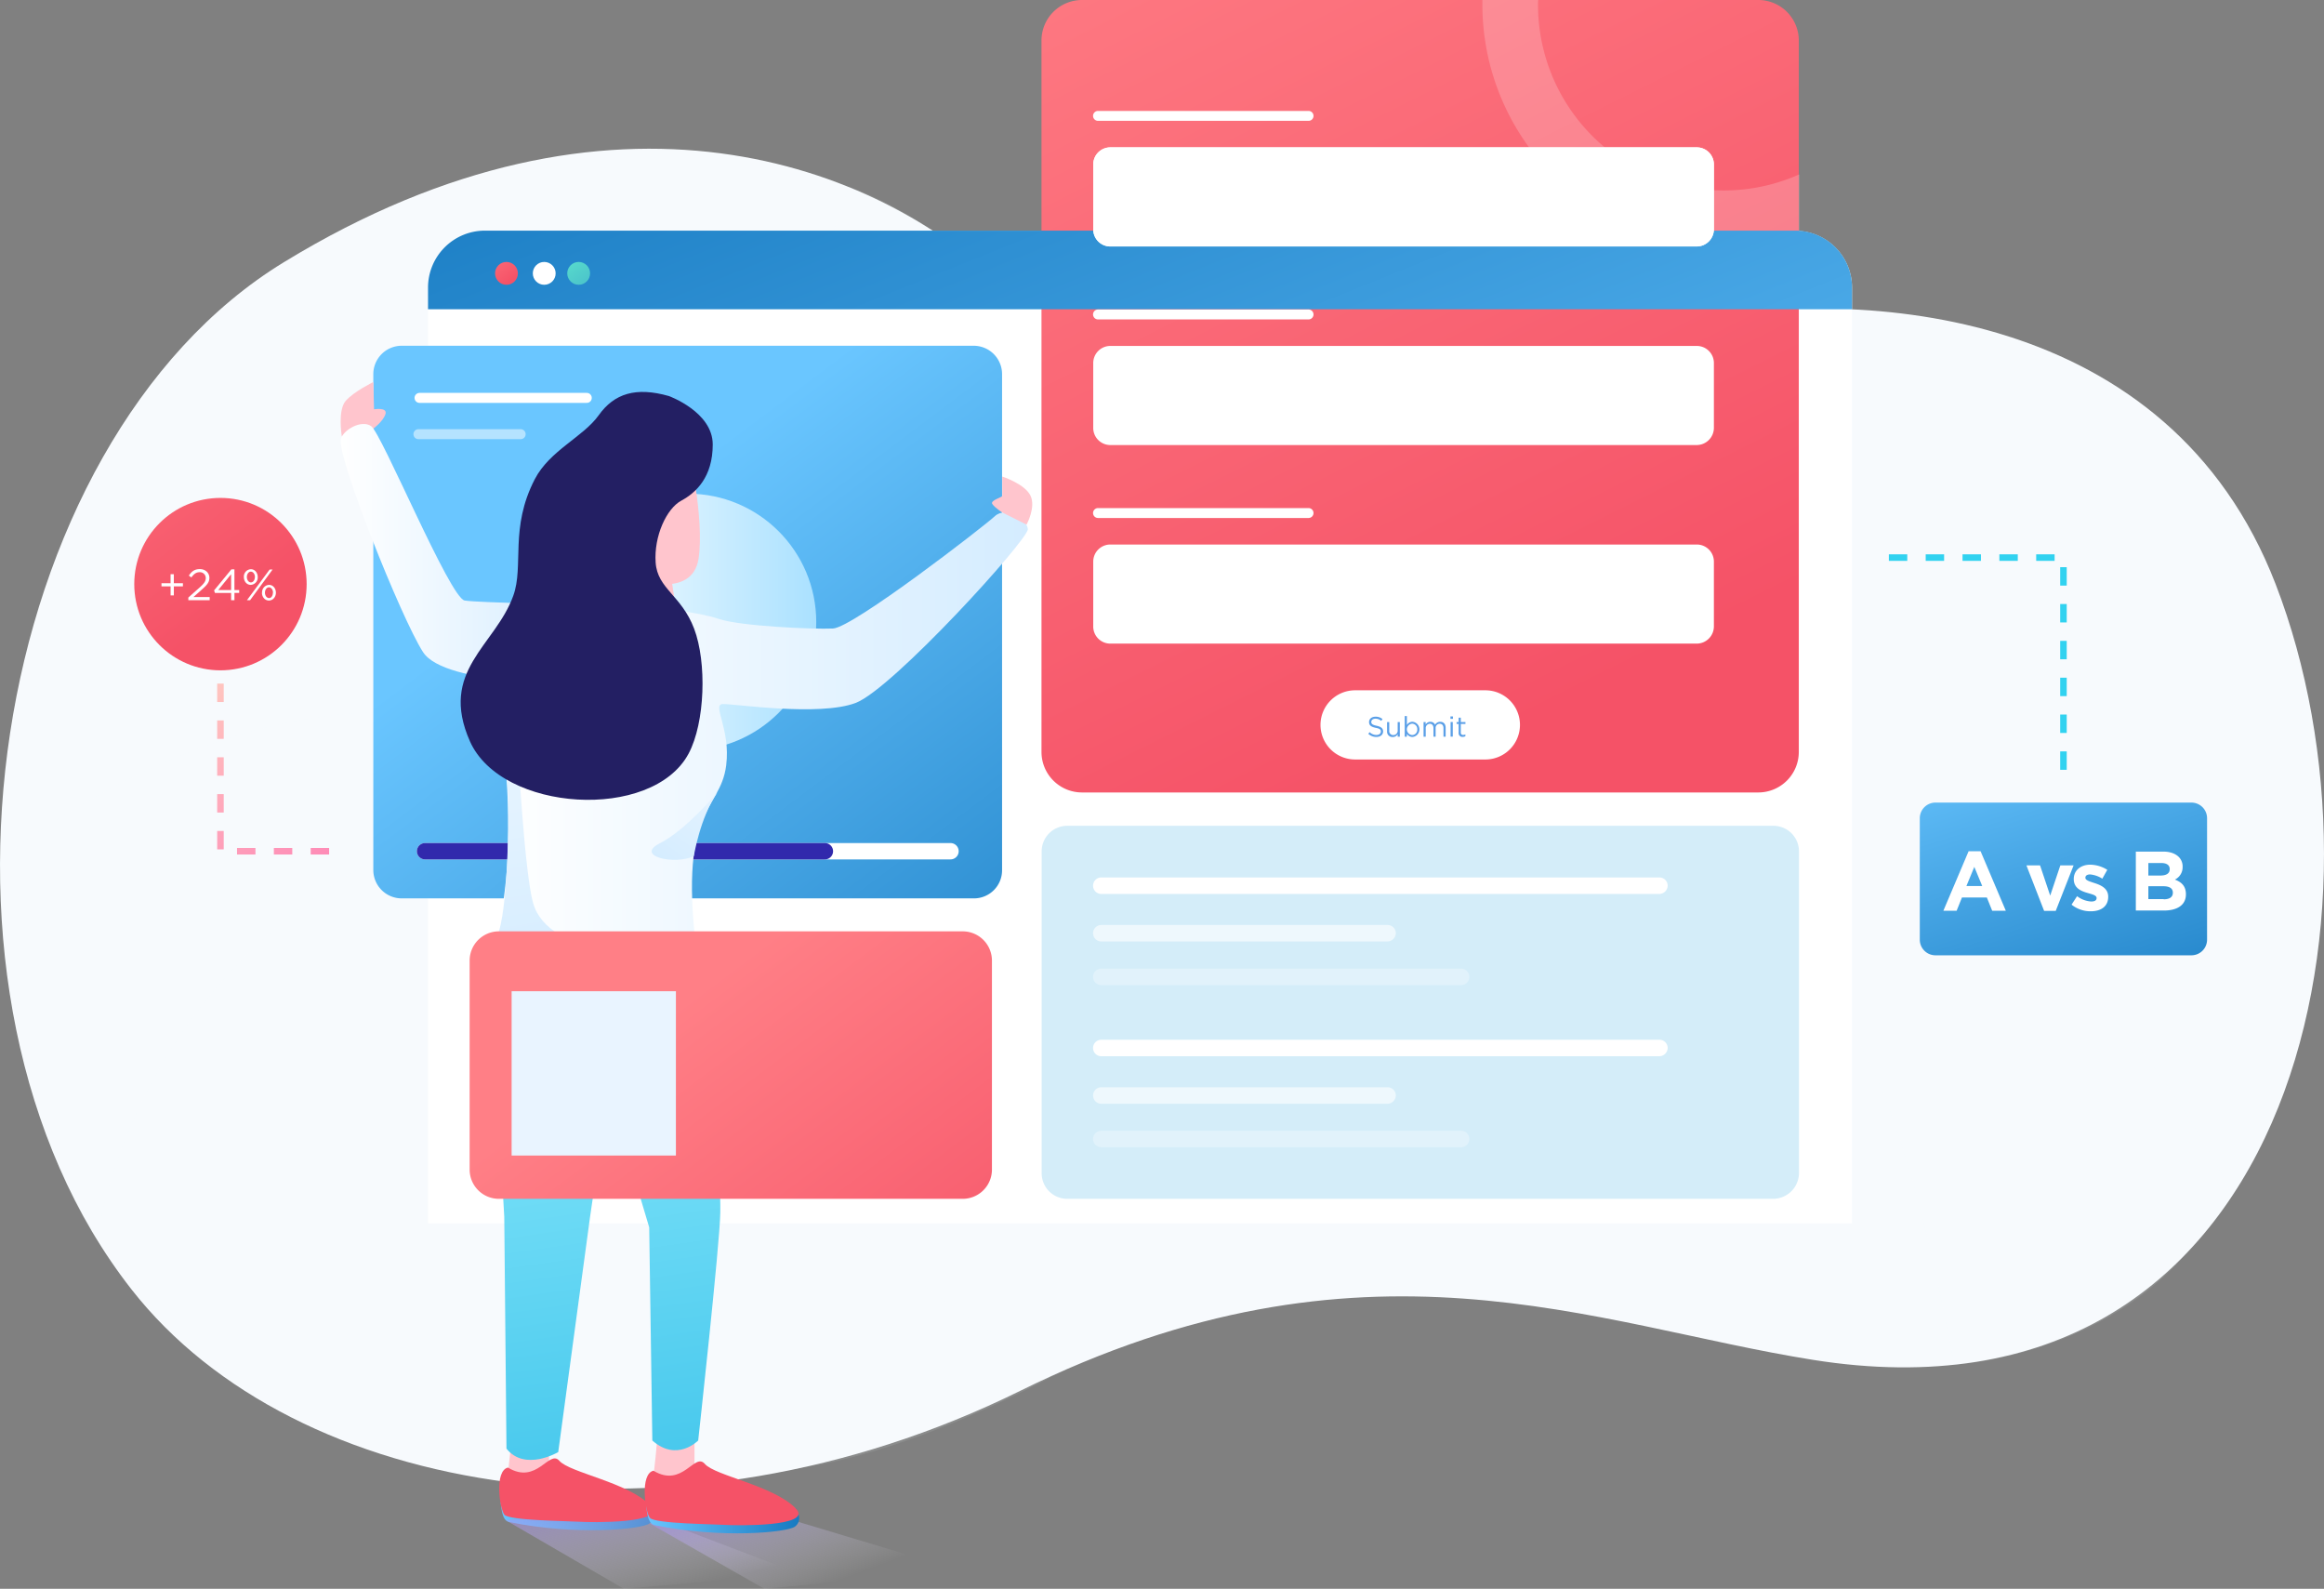 <?xml version="1.0" ?>
<svg xmlns="http://www.w3.org/2000/svg" xmlns:ns1="http://www.w3.org/1999/xlink" width="1261.87" height="862.5" viewBox="0 0 1261.87 862.5">
  <rect x="0" y="0" width="1261.87" height="862.5" fill="#808080" stroke="none"/>
  <defs>
    <linearGradient id="a" x1="502.05" y1="325.9" x2="530" y2="434.66" gradientTransform="translate(-169.1 431.3)" gradientUnits="userSpaceOnUse">
      <stop offset="0" stop-color="#5f38e2"/>
      <stop offset="1" stop-color="#fff" stop-opacity="0"/>
    </linearGradient>
    <linearGradient id="b" x1="574.43" y1="323.22" x2="614.3" y2="430.85" ns1:href="#a"/>
    <linearGradient id="c" x1="940.09" y1="104.97" x2="701.79" y2="-486.57" gradientTransform="translate(-169.1 431.3)" gradientUnits="userSpaceOnUse">
      <stop offset="0" stop-color="#6ac6ff"/>
      <stop offset="1" stop-color="#177ac1"/>
    </linearGradient>
    <linearGradient id="d" x1="429.98" y1="-302.59" x2="446.85" y2="-279.06" gradientTransform="translate(-169.1 431.3)" gradientUnits="userSpaceOnUse">
      <stop offset="0" stop-color="#ff7f86"/>
      <stop offset="1" stop-color="#f55267"/>
    </linearGradient>
    <linearGradient id="e" x1="469.19" y1="-302.58" x2="486.06" y2="-279.05" gradientTransform="translate(-169.1 431.3)" gradientUnits="userSpaceOnUse">
      <stop offset="0" stop-color="#64f2cd"/>
      <stop offset="1" stop-color="#4dc7cb"/>
    </linearGradient>
    <linearGradient id="f" x1="540.2" y1="112.79" x2="700.17" y2="325.11" ns1:href="#d"/>
    <linearGradient id="g" x1="771.96" y1="-552.67" x2="1022.65" y2="-51.29" ns1:href="#d"/>
    <linearGradient id="h" x1="501.95" y1="-147.42" x2="754.66" y2="187.99" ns1:href="#c"/>
    <linearGradient id="i" x1="472.9" y1="-93.6" x2="612.3" y2="-93.6" gradientTransform="translate(-169.1 431.3)" gradientUnits="userSpaceOnUse">
      <stop offset="0" stop-color="#fff"/>
      <stop offset="1" stop-color="#aae1ff"/>
    </linearGradient>
    <linearGradient id="j" x1="440.88" y1="390.66" x2="524.04" y2="390.66" ns1:href="#c"/>
    <linearGradient id="k" x1="402.74" y1="267.44" x2="452.01" y2="342.02" ns1:href="#d"/>
    <linearGradient id="l" x1="519.91" y1="392.36" x2="603.06" y2="392.36" ns1:href="#c"/>
    <linearGradient id="m" x1="456.93" y1="231.62" x2="506.21" y2="306.2" ns1:href="#d"/>
    <linearGradient id="n" x1="354.06" y1="-130.7" x2="484.6" y2="-130.7" gradientTransform="translate(-169.1 431.3)" gradientUnits="userSpaceOnUse">
      <stop offset="0" stop-color="#fff"/>
      <stop offset="1" stop-color="#d4ecff"/>
    </linearGradient>
    <linearGradient id="o" x1="471.95" y1="61.5" x2="526.06" y2="437.46" gradientTransform="translate(-169.1 431.3)" gradientUnits="userSpaceOnUse">
      <stop offset="0" stop-color="#94eeff"/>
      <stop offset="1" stop-color="#35bfe8"/>
    </linearGradient>
    <linearGradient id="p" x1="438.09" y1="-18.99" x2="727.2" y2="-18.99" ns1:href="#n"/>
    <linearGradient id="q" x1="433.28" y1="-186.01" x2="479.98" y2="105.56" ns1:href="#n"/>
    <linearGradient id="r" x1="608.9" y1="-72.94" x2="528.98" y2="39.38" ns1:href="#n"/>
    <linearGradient id="s" x1="167.33" y1="-279.06" x2="297.85" y2="-101.92" ns1:href="#d"/>
    <linearGradient id="t" x1="266.47" y1="-45.05" x2="335.65" y2="48.83" gradientTransform="translate(-169.1 431.3)" gradientUnits="userSpaceOnUse">
      <stop offset="0" stop-color="#ffc5bf"/>
      <stop offset="1" stop-color="#fe88b6"/>
    </linearGradient>
    <linearGradient id="u" x1="1259.61" y1="-47.13" x2="1321.69" y2="146" ns1:href="#c"/>
    <style type="text/css">/* Lightweight SVG animations for CRO section */
:root { --ease: cubic-bezier(.4,0,.2,1); }

svg { overflow: visible; }

#character {
  transform-box: fill-box;
  transform-origin: 45% 80%;
  animation: charBob 3.8s cubic-bezier(.4,0,.2,1) infinite;
}

@keyframes charBob {
  0%,100% { transform: translateY(0px); }
  50% { transform: translateY(-8px); }
}

/* Subtle hand/arm emphasis (the small gradient path) */
#character path[id=&quot;&quot;] {}

/* Form group subtle float */
#formGroup {
  transform-box: fill-box;
  transform-origin: 60% 35%;
  animation: panelFloat 5.2s cubic-bezier(.4,0,.2,1) infinite;
}
@keyframes panelFloat {
  0%,100% { transform: translateY(0px); }
  50% { transform: translateY(-5px); }
}

/* Field shimmer via opacity breathing */
#fieldTop, #fieldMid, #fieldBot, #fieldLineTop, #fieldLineMid, #fieldLineBot {
  animation: fieldPulse 2.6s cubic-bezier(.4,0,.2,1) infinite;
}
#fieldTop { animation-delay: .0s; }
#fieldMid { animation-delay: .35s; }
#fieldBot { animation-delay: .7s; }
#fieldLineTop { animation-delay: .15s; }
#fieldLineMid { animation-delay: .5s; }
#fieldLineBot { animation-delay: .85s; }

@keyframes fieldPulse {
  0%,100% { opacity: 1; }
  50% { opacity: .72; }
}

/* Submit button: gentle attention pulse */
#submitBtn {
  transform-box: fill-box;
  transform-origin: center;
  animation: btnPulse 2.4s cubic-bezier(.4,0,.2,1) infinite;
}
@keyframes btnPulse {
  0%,100% { transform: scale(1); }
  50% { transform: scale(1.04); }
}

/* +24% badge pulse */
#badgeGroup {
  transform-box: fill-box;
  transform-origin: center;
  animation: badgePulse 2.2s cubic-bezier(.4,0,.2,1) infinite;
}
@keyframes badgePulse {
  0%,100% { transform: scale(1); }
  50% { transform: scale(1.06); }
}

/* Dotted bracket draw */
#badgeLine, #abGroup polyline {
  stroke-dasharray: 10 10;
  stroke-dashoffset: 40;
  animation: dashMove 1.6s linear infinite;
}
@keyframes dashMove {
  to { stroke-dashoffset: 0; }
}

/* A vs B button: tiny bounce */
#abGroup {
  transform-box: fill-box;
  transform-origin: center;
  animation: abBounce 3s cubic-bezier(.4,0,.2,1) infinite;
}
@keyframes abBounce {
  0%,100% { transform: translateY(0); }
  50% { transform: translateY(-6px); }
}

/* Respect reduced motion */
@media (prefers-reduced-motion: reduce) {
  #character, #formGroup, #submitBtn, #badgeGroup, #abGroup,
  #fieldTop, #fieldMid, #fieldBot, #fieldLineTop, #fieldLineMid, #fieldLineBot, #badgeLine, #abGroup polyline {
    animation: none !important;
  }
}</style>
  </defs>
  <title>bind-media-ppc-cro</title>
  <path d="M543.8,154.7C476.9,90.1,333.4,32.8,154.2,142.3-6.5,240.4-54.1,539.9,71.5,700.1c88.7,113.1,295.3,147.2,482.3,55S865,719.2,984.3,738.2c261.1,41.7,319.6-244.2,251.3-421.1-57.9-149.9-222.9-161.4-321-142.9C787.9,198.1,670.2,276.7,543.8,154.7Z" transform="translate(0 0)" fill="#f7fafd"/>
  <path d="M0,466.7s168.2-138,314.2-51.3,15.7,198,261.4,329.5c0,0-73.8,41.5-138.7,51.6,0,0-79.1-9.2-80.7-123.9s-7.8-202.9-58-224.1S84.6,502.3,52.4,672.6C52.3,672.6.6,598.5,0,466.7Z" transform="translate(0 0)" fill="azure" opacity="0.1" style="isolation:isolate"/>
  <path d="M1210,644.8S1096.2,399.9,884,462C600.6,545,486.3,306,527.4,140.2c0,0-34.8-28-66.4-38.7,0,0-157.2,404.8,150.2,476.6s372.6-242.5,450,162.7C1061.3,740.9,1168.3,735.5,1210,644.8Z" transform="translate(0 0)" fill="azure" opacity="0.1" style="isolation:isolate"/>
  <path d="M1005.6,664.1H232.4V156.2a30.86,30.86,0,0,1,30.82-30.9H974.7a30.86,30.86,0,0,1,30.9,30.82v508h0Z" transform="translate(0 0)" fill="#fff"/>
  <line x1="383.7" y1="551.5" x2="527.4" y2="551.5" fill="none" stroke="#fff" stroke-linecap="round" stroke-miterlimit="10" stroke-width="6.22"/>
  <line x1="383.7" y1="569.3" x2="480.8" y2="569.3" fill="none" stroke="#fff" stroke-linecap="round" stroke-miterlimit="10" stroke-width="6.22" opacity="0.8" style="isolation:isolate"/>
  <line x1="383.7" y1="587" x2="504.8" y2="587" fill="none" stroke="#fff" stroke-linecap="round" stroke-miterlimit="10" stroke-width="6.22" opacity="0.6" style="isolation:isolate"/>
  <line x1="383.7" y1="604.8" x2="452.4" y2="604.8" fill="none" stroke="#fff" stroke-linecap="round" stroke-miterlimit="10" stroke-width="6.22" opacity="0.4" style="isolation:isolate"/>
  <path d="M954.7,430.2H587.5a22,22,0,0,1-22-22V22a22,22,0,0,1,22-22H954.7a22,22,0,0,1,22,22V408.2A22,22,0,0,1,954.7,430.2Z" transform="translate(0 0)" fill="url(#g)"/>
  <path d="M976.9,94.7A100.83,100.83,0,0,1,835.1,2.6a22.62,22.62,0,0,1,.1-2.6H804.9V2.6A131.23,131.23,0,0,0,936,133.7a129.48,129.48,0,0,0,41-6.6V94.7h-0.1Z" transform="translate(0 0)" fill="#fff" opacity="0.2" style="isolation:isolate"/>
  <path d="M962.8,650.8H579.5A13.87,13.87,0,0,1,565.6,637s0,0,0-.06V462.2a13.87,13.87,0,0,1,13.84-13.9H962.9a13.87,13.87,0,0,1,13.9,13.84V636.9A14.09,14.09,0,0,1,962.8,650.8Z" transform="translate(0 0)" fill="#d4edf9"/>
  <path d="M901,573.4H598a4.48,4.48,0,0,1-4.5-4.46s0,0,0,0h0a4.48,4.48,0,0,1,4.46-4.5H901a4.48,4.48,0,0,1,4.5,4.46v0h0A4.61,4.61,0,0,1,901,573.4Z" transform="translate(0 0)" fill="#fff"/>
  <path d="M753.3,599.2H598a4.48,4.48,0,0,1-4.5-4.46s0,0,0,0h0a4.48,4.48,0,0,1,4.46-4.5H753.4a4.48,4.48,0,0,1,4.5,4.46s0,0,0,0h0A4.63,4.63,0,0,1,753.3,599.2Z" transform="translate(0 0)" fill="#fff" opacity="0.6" style="isolation:isolate"/>
  <path d="M793.3,622.8H598a4.48,4.48,0,0,1-4.5-4.46s0,0,0,0h0a4.48,4.48,0,0,1,4.46-4.5H793.3a4.48,4.48,0,0,1,4.5,4.46s0,0,0,0h0a4.48,4.48,0,0,1-4.46,4.5h0Z" transform="translate(0 0)" fill="#fff" opacity="0.3" style="isolation:isolate"/>
  <path d="M901,485.3H598a4.48,4.48,0,0,1-4.5-4.46s0,0,0,0h0a4.48,4.48,0,0,1,4.46-4.5H901a4.48,4.48,0,0,1,4.5,4.46v0h0A4.61,4.61,0,0,1,901,485.3Z" transform="translate(0 0)" fill="#fff"/>
  <path d="M753.3,511.1H598a4.48,4.48,0,0,1-4.5-4.46s0,0,0,0h0a4.48,4.48,0,0,1,4.46-4.5H753.4a4.48,4.48,0,0,1,4.5,4.46s0,0,0,0h0A4.63,4.63,0,0,1,753.3,511.1Z" transform="translate(0 0)" fill="#fff" opacity="0.6" style="isolation:isolate"/>
  <path d="M793.3,534.8H598a4.48,4.48,0,0,1-4.5-4.46s0,0,0,0h0a4.48,4.48,0,0,1,4.46-4.5H793.3a4.48,4.48,0,0,1,4.5,4.46s0,0,0,0h0a4.48,4.48,0,0,1-4.46,4.5h0Z" transform="translate(0 0)" fill="#fff" opacity="0.3" style="isolation:isolate"/>
  <path d="M528.8,487.7H218.1a15.41,15.41,0,0,1-15.4-15.4V203.1a15.41,15.41,0,0,1,15.4-15.4H528.7a15.41,15.41,0,0,1,15.4,15.4V472.3A15.26,15.26,0,0,1,529,487.7H528.8Z" transform="translate(0 0)" fill="url(#h)"/>
  <line x1="230.8" y1="462.1" x2="516.1" y2="462.1" fill="none" stroke="#fff" stroke-linecap="round" stroke-miterlimit="10" stroke-width="8.88"/>
  <line x1="447.9" y1="462.1" x2="230.8" y2="462.1" fill="none" stroke="#3129ac" stroke-linecap="round" stroke-miterlimit="10" stroke-width="8.88"/>
  <circle cx="373.5" cy="337.7" r="69.7" fill="url(#i)"/>
  <path d="M202.7,207.4s-10.3,5-14.9,10.1-2.2,19.4-2.2,19.4l17-4.1s5.5-4.1,6.7-8-6.2-2.6-6.2-2.6Z" transform="translate(0 0)" fill="#ffc5cd"/>
  <path d="M353.2,817.3s4.2,6-.5,9.7c-4.1,3.2-39.8,6.7-76.1-.7-2.8-.6-4-3.4-4.7-10.3S353.2,817.3,353.2,817.3Z" transform="translate(0 0)" fill="url(#j)"/>
  <path d="M277.8,776.8c0.6,1.1-2.1,23.9-2.1,23.9l22.4-1.7V774.1Z" transform="translate(0 0)" fill="#ffc5cd"/>
  <g id="character">
    <polygon points="344.9 820.3 434 854.3 338.7 862.5 274.3 825.1 344.9 820.3" fill="url(#a)"/>
    <polygon points="425.2 823.7 521.1 852.5 415 862.5 352.7 827 425.2 823.7" fill="url(#b)"/>
    <path d="M275.8,796.7c-7.4,1.7-4.6,22.4-1.9,25.6s35,3.4,40.6,3.8,48.3,1.2,38.7-8.8c-12.1-12.6-43.9-17.8-49.5-24.3C298.1,786.7,291.6,806.3,275.8,796.7Z" transform="translate(0 0)" fill="url(#k)"/>
    <path d="M432.2,819s4.2,6-.5,9.7c-4.1,3.2-39.8,6.7-76.1-.7-2.8-.6-4-3.4-4.7-10.3S432.2,819,432.2,819Z" transform="translate(0 0)" fill="url(#l)"/>
    <path d="M356.8,778.5c0.6,1.1-2.1,23.9-2.1,23.9l22.4-1.7V775.8Z" transform="translate(0 0)" fill="#ffc5cd"/>
    <path d="M354.8,798.4c-7.4,1.7-4.6,22.4-1.9,25.6s35,3.4,40.6,3.8,48.3,1.2,38.7-8.8c-12.1-12.6-43.9-17.8-49.5-24.3S370.7,808,354.8,798.4Z" transform="translate(0 0)" fill="url(#m)"/>
    <path d="M315.4,328.1s-55.1-.8-63.1-2.1-45.1-90.9-50.8-94.7c-5.4-3.6-15,2.1-16.4,6.9-2.6,8.7,32.6,97.2,44.6,115.8s85.8,17,85.8,17V328.1h-0.1Z" transform="translate(0 0)" fill="url(#n)"/>
    <path d="M376,514.4s15.7,101.5,15.1,143.8c-0.2,16.9-12,123.8-12,123.8s-11.5,11.9-24.9,0l-1.7-115.7-22.1-74.2-10,68.4L303.1,788.3S285,799,275,786.4l-1.2-125.9-3.9-68.3s-3.2-32.9,3.4-65.8C283.4,476.5,376,514.4,376,514.4Z" transform="translate(0 0)" fill="url(#o)"/>
    <path d="M364.3,312.6s3.2,20.6,3.6,24.2-9.2,7.7-16.7,0-6.7-29.1-6.7-29.1Z" transform="translate(0 0)" fill="#ffc5cd"/>
    <path d="M358.4,330.4s20.5,1.7,31.9,5.6,51.1,5.7,62,5.2,82-55.5,87.9-61,17.4,1.5,17.9,7-73.6,86.9-93.5,94.4-66.2.4-72.2,0.6,4.4,13.5,1.9,33.3c-3.3,26-27.3,21.1-15.2,107.7,3.6,25.9-88.1,32.6-106.1,7.4-13.4-18.8,12.2-30.6-.8-138C267.6,352.3,358.4,330.4,358.4,330.4Z" transform="translate(0 0)" fill="url(#p)"/>
    <path d="M281.2,407.4s3.7,66.7,8.2,82.6c8.8,31.1,65,21.9,60.7,54,0,0-54.2,11-76.9-13.4,0,0-7.7-7.5-2.3-25s5.6-69.9,4.5-82.3C274.1,410.9,281.2,407.4,281.2,407.4Z" transform="translate(0 0)" fill="url(#q)"/>
    <path d="M373.4,241.3s9.3,39.9,5.9,62-34.8,13.6-45.8,3.4S302.9,245.5,373.4,241.3Z" transform="translate(0 0)" fill="#ffc5cd"/>
    <path d="M363.2,215s23.8,8.6,23.8,26.3-9.1,26.2-17.1,30.5S355,291.1,356,305.4s14,17.7,20.9,35.9,6,50.9-3,67.8c-19.7,36.9-101.6,31.8-118.7-6.6s13.8-52,23.5-79.1c5.9-16.3-2.1-36.7,11.7-63.3,8.1-15.6,26.3-22.9,34.7-34.7S345.3,209.9,363.2,215Z" transform="translate(0 0)" fill="#231f63"/>
    <path d="M544.2,278.2s-4.1-2.6-5.4-4.6,5.4-3.6,5.4-4.4V258.7s12.2,4,15.3,10.3-2.1,15.8-2.1,15.8Z" transform="translate(0 0)" fill="#ffc5cd"/>
    <path d="M389.5,430.2s-17,20.4-31.1,27.5,8,12,18.3,7.1C376.8,464.7,380,444,389.5,430.2Z" transform="translate(0 0)" fill="url(#r)"/>
  </g>
  <g id="formGroup">
    <path d="M263.3,125.2H974.7A30.86,30.86,0,0,1,1005.6,156v0.08h0v11.8H232.4V156.1h0A30.92,30.92,0,0,1,263.3,125.2Z" transform="translate(0 0)" fill="url(#c)"/>
    <circle cx="275" cy="148.4" r="6.2" fill="url(#d)"/>
    <circle cx="295.5" cy="148.4" r="6.2" fill="#fff"/>
    <circle cx="314.2" cy="148.4" r="6.2" fill="url(#e)"/>
    <path d="M270.9,505.6H522.7a15.88,15.88,0,0,1,15.9,15.86V634.9a15.88,15.88,0,0,1-15.86,15.9H270.9A15.88,15.88,0,0,1,255,634.94s0,0,0,0V521.5a15.88,15.88,0,0,1,15.86-15.9h0Z" transform="translate(0 0)" fill="url(#f)"/>
    <rect x="277.8" y="538.1" width="89.2" height="89.2" fill="#e9f4ff"/>
    <path d="M921.2,133.8H602.9a9.28,9.28,0,0,1-9.3-9.26V89.3a9.28,9.28,0,0,1,9.26-9.3H921.3a9.28,9.28,0,0,1,9.3,9.26V124.5A9.37,9.37,0,0,1,921.2,133.8Z" transform="translate(0 0)" fill="#fff" id="fieldTop"/>
    <path d="M921.2,133.8H602.9a9.28,9.28,0,0,1-9.3-9.26V89.3a9.28,9.28,0,0,1,9.26-9.3H921.3a9.28,9.28,0,0,1,9.3,9.26V124.5A9.37,9.37,0,0,1,921.2,133.8Z" transform="translate(0 0)" fill="#fff" id="fieldTop"/>
    <path d="M710.5,65.6H596.2a2.69,2.69,0,0,1-2.7-2.68v0h0a2.69,2.69,0,0,1,2.68-2.7H710.5a2.69,2.69,0,0,1,2.7,2.68v0h0a2.69,2.69,0,0,1-2.68,2.7h0Z" transform="translate(0 0)" fill="#fff" id="fieldLineTop"/>
    <path d="M921.2,241.6H602.9a9.28,9.28,0,0,1-9.3-9.26V197.1a9.28,9.28,0,0,1,9.26-9.3H921.3a9.28,9.28,0,0,1,9.3,9.26V232.3A9.37,9.37,0,0,1,921.2,241.6Z" transform="translate(0 0)" fill="#fff" id="fieldMid"/>
    <path d="M710.5,173.4H596.2a2.69,2.69,0,0,1-2.7-2.68v0h0a2.69,2.69,0,0,1,2.68-2.7H710.5a2.69,2.69,0,0,1,2.7,2.68v0h0a2.69,2.69,0,0,1-2.68,2.7h0Z" transform="translate(0 0)" fill="#fff" id="fieldLineMid"/>
    <path d="M921.2,349.4H602.9a9.28,9.28,0,0,1-9.3-9.26V304.9a9.28,9.28,0,0,1,9.26-9.3H921.3a9.28,9.28,0,0,1,9.3,9.26V340.1A9.37,9.37,0,0,1,921.2,349.4Z" transform="translate(0 0)" fill="#fff" id="fieldBot"/>
    <path d="M710.5,281.2H596.2a2.69,2.69,0,0,1-2.7-2.68v0h0a2.69,2.69,0,0,1,2.68-2.7H710.5a2.69,2.69,0,0,1,2.7,2.68v0h0a2.69,2.69,0,0,1-2.68,2.7h0Z" transform="translate(0 0)" fill="#fff" id="fieldLineBot"/>
    <path d="M806.5,412.3H735.8A18.78,18.78,0,0,1,717,393.54v0h0a18.78,18.78,0,0,1,18.76-18.8H806.5a18.78,18.78,0,0,1,18.8,18.76v0h0a18.78,18.78,0,0,1-18.76,18.8h0Z" transform="translate(0 0)" fill="#fff" id="submitBtn"/>
    <g style="isolation:isolate">
      <path d="M742.94,398.35l0.75-.89a5.12,5.12,0,0,0,3.68,1.52c1.44,0,2.39-.77,2.39-1.86s-0.54-1.57-2.79-2c-2.47-.54-3.61-1.34-3.61-3.13s1.49-2.93,3.53-2.93a5.61,5.61,0,0,1,3.78,1.32l-0.71.94a4.72,4.72,0,0,0-3.1-1.17c-1.4,0-2.29.77-2.29,1.76s0.55,1.58,2.92,2.09,3.5,1.4,3.5,3.07c0,1.84-1.54,3-3.67,3A6.29,6.29,0,0,1,742.94,398.35Z" transform="translate(0 0)" fill="#5a9fe7"/>
      <path d="M753.15,396.91V392h1.18v4.64a2.12,2.12,0,0,0,2.19,2.4,2.34,2.34,0,0,0,2.38-2.49V392h1.17v7.94h-1.17v-1.38a3,3,0,0,1-2.72,1.55A2.9,2.9,0,0,1,753.15,396.91Z" transform="translate(0 0)" fill="#5a9fe7"/>
      <path d="M763.91,398.4v1.52h-1.18V388.71h1.18v4.87a3.57,3.57,0,0,1,3-1.77,4.15,4.15,0,0,1,0,8.27A3.58,3.58,0,0,1,763.91,398.4Zm5.62-2.46a2.86,2.86,0,0,0-2.79-3.07,3.09,3.09,0,0,0,0,6.16A2.81,2.81,0,0,0,769.53,395.94Z" transform="translate(0 0)" fill="#5a9fe7"/>
      <path d="M772.92,392h1.18v1.34a2.9,2.9,0,0,1,2.56-1.5,2.7,2.7,0,0,1,2.55,1.58,3.16,3.16,0,0,1,2.79-1.58c1.83,0,2.95,1.23,2.95,3.19v4.91h-1.18v-4.64c0-1.54-.77-2.39-2.06-2.39a2.22,2.22,0,0,0-2.2,2.46v4.57h-1.17v-4.67c0-1.49-.78-2.36-2-2.36a2.3,2.3,0,0,0-2.21,2.5v4.53h-1.18V392Z" transform="translate(0 0)" fill="#5a9fe7"/>
      <path d="M787.55,388.94h1.35v1.3h-1.35v-1.3Zm0.08,3h1.18v7.94h-1.18V392Z" transform="translate(0 0)" fill="#5a9fe7"/>
      <path d="M792,397.82V393h-1.1v-1H792v-2.39h1.18V392h2.52v1h-2.52v4.64a1.17,1.17,0,0,0,1.33,1.32,2.48,2.48,0,0,0,1.15-.28v1a3,3,0,0,1-1.43.34A2,2,0,0,1,792,397.82Z" transform="translate(0 0)" fill="#5a9fe7"/>
    </g>
  </g>
  <line x1="227.8" y1="216" x2="318.6" y2="216" fill="none" stroke="#fff" stroke-linecap="round" stroke-miterlimit="10" stroke-width="5.43"/>
  <line x1="227.2" y1="235.7" x2="282.7" y2="235.7" fill="none" stroke="#fff" stroke-linecap="round" stroke-miterlimit="10" stroke-width="5.43" opacity="0.5" style="isolation:isolate"/>
  <g id="badgeGroup">
    <circle cx="119.7" cy="317.1" r="46.8" fill="url(#s)" id="badge"/>
    <polyline points="119.7 371.1 119.7 462.1 188.6 462.1" fill="none" stroke-miterlimit="10" stroke-width="3.55" stroke-dasharray="8.88" stroke="url(#t)" id="badgeLine"/>
    <g style="isolation:isolate">
      <g style="isolation:isolate">
        <path d="M92.63,318.32H87.68v-1.71h4.94v-4.9h1.76v4.9h4.94v1.71H94.39v4.9H92.63v-4.9Z" transform="translate(0 0)" fill="#fff"/>
      </g>
      <g style="isolation:isolate">
        <path d="M102.26,324.38l6-5.33c2.57-2.26,3.47-3.57,3.47-5.23a3.18,3.18,0,0,0-3.35-3.19c-1.9,0-3.14,1-4.47,2.85l-1.38-1c1.5-2.23,3.07-3.54,6-3.54s5.16,2,5.16,4.75c0,2.42-1.31,3.9-4.21,6.47l-4.45,3.95h8.82v1.71H102.26v-1.45Z" transform="translate(0 0)" fill="#fff"/>
      </g>
      <g style="isolation:isolate">
        <path d="M125.49,321.88h-8.77l-0.48-1.36,9.41-11.46h1.64v11.24h2.59v1.57H127.3v3.95h-1.81v-3.95Zm0-1.57v-8.58l-7,8.58h7Z" transform="translate(0 0)" fill="#fff"/>
        <path d="M132.41,313.25a4,4,0,0,1,3.8-4.25c2.23,0,3.73,2,3.73,4.25a4,4,0,0,1-3.78,4.26C133.91,317.51,132.41,315.54,132.41,313.25Zm6,0c0-1.66-1-2.92-2.21-2.92s-2.16,1.31-2.16,2.92,1,2.92,2.21,2.92S138.38,314.89,138.38,313.25Zm8-4.07H148l-12.2,16.64h-1.71Zm-4.11,12.58a4,4,0,0,1,3.78-4.25c2.26,0,3.73,2,3.73,4.25S148.25,326,146,326,142.23,324,142.23,321.76Zm5.94,0c0-1.66-1-2.92-2.21-2.92s-2.16,1.31-2.16,2.92,1,2.92,2.21,2.92S148.17,323.41,148.17,321.76Z" transform="translate(0 0)" fill="#fff"/>
      </g>
    </g>
  </g>
  <g id="abGroup">
    <path d="M1189.9,518.6h-139a8.49,8.49,0,0,1-8.5-8.48V444.2a8.49,8.49,0,0,1,8.48-8.5h139a8.49,8.49,0,0,1,8.5,8.48V510.1a8.49,8.49,0,0,1-8.48,8.5h0Z" transform="translate(0 0)" fill="url(#u)" id="abBtn"/>
    <path d="M1068.9,462.1h6.5l13.7,32.3h-7.4l-2.9-7.2h-13.5l-2.9,7.2h-7.2Zm7.4,18.9-4.3-10.4-4.3,10.4h8.6Z" transform="translate(0 0)" fill="#fff"/>
    <path d="M1100.3,469.8h7.4l5.5,16.4,5.5-16.4h7.2l-9.7,24.7h-6.3Z" transform="translate(0 0)" fill="#fff"/>
    <path d="M1124.8,491.1l3-4.6a14,14,0,0,0,7.7,2.9c2,0,2.9-.7,2.9-1.9,0-1.5-2.4-2-5.1-2.8-3.4-1-7.3-2.6-7.3-7.5s4-7.8,9-7.8a18,18,0,0,1,9.2,2.8l-2.7,4.8a14.91,14.91,0,0,0-6.6-2.3c-1.7,0-2.6.7-2.6,1.8,0,1.4,2.3,2,5,2.9,3.4,1.1,7.4,2.8,7.4,7.4,0,5.4-4.1,7.9-9.4,7.9A16.32,16.32,0,0,1,1124.8,491.1Z" transform="translate(0 0)" fill="#fff"/>
    <path d="M1159.6,462.3h14.9c3.7,0,6.5,1,8.4,2.8a7.24,7.24,0,0,1,2.2,5.5,7.45,7.45,0,0,1-4.2,6.9c3.7,1.4,6,3.6,6,8,0,5.9-4.8,8.8-12,8.8h-15.2v-32h-0.1Zm13.4,13c3.1,0,5.1-1,5.1-3.5,0-2.1-1.6-3.3-4.6-3.3h-7v6.8h6.5Zm1.8,12.9c3.1,0,5-1.1,5-3.6,0-2.2-1.6-3.5-5.2-3.5h-8.1v7h8.3v0.1h0Z" transform="translate(0 0)" fill="#fff"/>
    <polyline points="1025.6 302.7 1120.4 302.7 1120.4 418.4" fill="none" stroke="#31d2f0" stroke-miterlimit="10" stroke-width="3.55" stroke-dasharray="8.88"/>
  </g>
</svg>
